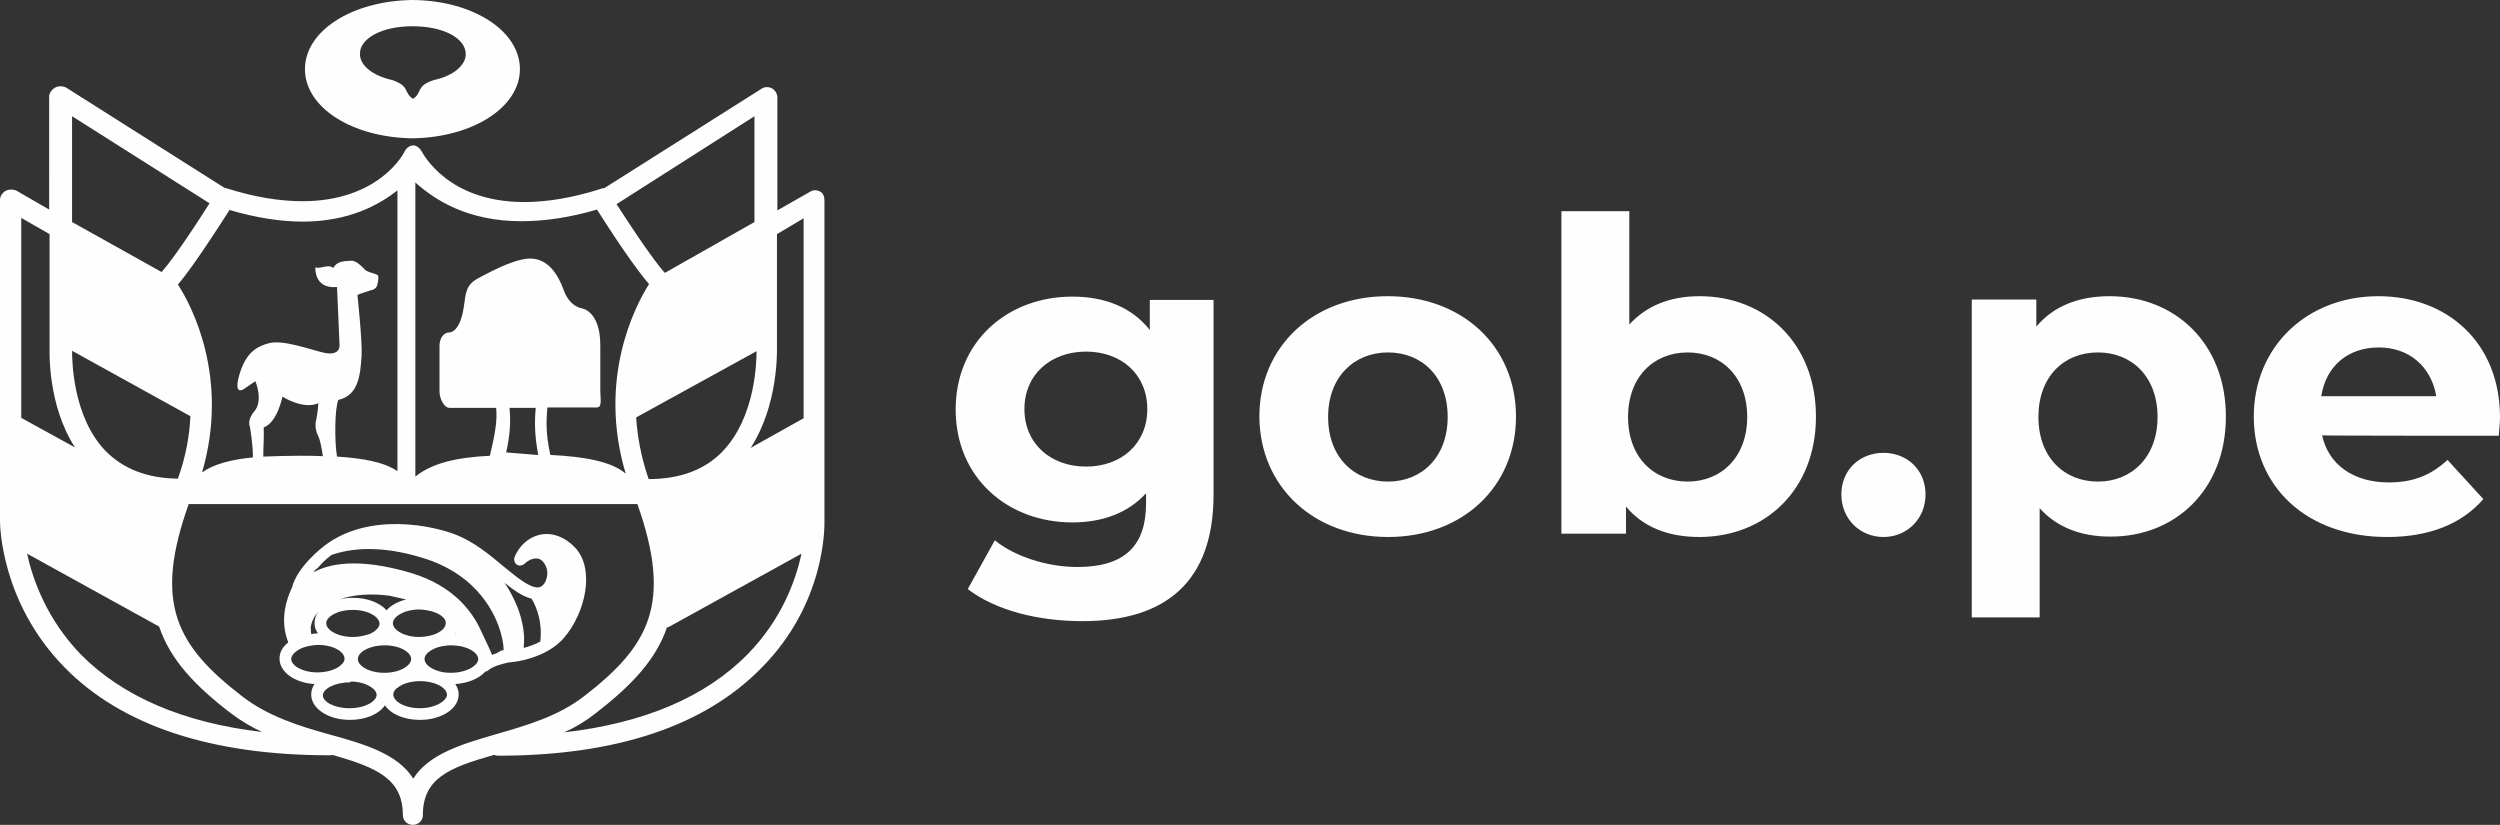 <svg xmlns:inkscape="http://www.inkscape.org/namespaces/inkscape" xmlns:sodipodi="http://sodipodi.sourceforge.net/DTD/sodipodi-0.dtd" xmlns="http://www.w3.org/2000/svg" xmlns:svg="http://www.w3.org/2000/svg" version="1.1" id="layer" x="0px" y="0px" viewBox="0 0 600.1 198" xml:space="preserve" sodipodi:docname="gob-pe-logo-vector.svg" width="600.1px" height="198px" inkscape:version="1.1.2 (b8e25be833, 2022-02-05)"><rect x="0" y="0" width="600.1" height="198" fill="#333333" stroke="none"/><defs id="defs37"/><sodipodi:namedview id="namedview35" pagecolor="#ffffff" bordercolor="#666666" borderopacity="1.0" inkscape:pageshadow="2" inkscape:pageopacity="0.0" inkscape:pagecheckerboard="0" showgrid="false" fit-margin-top="0" fit-margin-left="0" fit-margin-right="0" fit-margin-bottom="0" inkscape:zoom="1.2714724" inkscape:cx="300.43908" inkscape:cy="99.490953" inkscape:window-width="1920" inkscape:window-height="1051" inkscape:window-x="-9" inkscape:window-y="-9" inkscape:window-maximized="1" inkscape:current-layer="layer"/>
<style type="text/css" id="style24">.st0 { fill: rgb(254, 254, 254); }
</style>
<path class="st0" d="m 260.7,112 c -8.5,0 -14.8,-5.5 -14.8,-13.8 0,-8.3 6.3,-13.8 14.8,-13.8 8.5,0 14.7,5.5 14.7,13.8 0,8.3 -6.2,13.8 -14.7,13.8 z M 276,72 v 7.2 c -4.3,-5.4 -10.7,-8 -18.6,-8 -15.5,0 -28,10.7 -28,27.1 0,16.4 12.5,27.1 28,27.1 7.3,0 13.4,-2.3 17.7,-7 v 2.4 c 0,10.1 -5,15.3 -16.5,15.3 -7.2,0 -15,-2.5 -19.8,-6.4 l -6.5,11.7 c 6.6,5.1 16.9,7.7 27.5,7.7 20.2,0 31.5,-9.6 31.5,-30.4 V 72 Z m 57.2,43.6 c -8.1,0 -14.4,-5.8 -14.4,-15.5 0,-9.7 6.3,-15.5 14.4,-15.5 8.1,0 14.3,5.8 14.3,15.5 0,9.6 -6.2,15.5 -14.3,15.5 z m 0,13.3 c 17.8,0 30.7,-12 30.7,-28.9 0,-16.9 -12.9,-28.9 -30.8,-28.9 -17.8,0 -30.8,12 -30.8,28.9 0.1,16.9 13.1,28.9 30.9,28.9 z m 71.9,-13.3 c -8.1,0 -14.3,-5.8 -14.3,-15.5 0,-9.7 6.2,-15.5 14.3,-15.5 8.1,0 14.3,5.8 14.3,15.5 0,9.6 -6.2,15.5 -14.3,15.5 z M 435.9,100 c 0,-17.6 -12.2,-28.9 -27.9,-28.9 -7,0 -12.7,2.2 -16.9,6.8 V 50.7 h -16.3 v 77.4 h 15.5 v -6.5 c 4.1,4.9 10.1,7.3 17.6,7.3 15.8,0 28,-11.3 28,-28.9 z m 6.1,18.7 c 0,-6 4.5,-10 10.1,-10 5.6,0 10.1,4 10.1,10 0,5.9 -4.5,10.2 -10.1,10.2 -5.6,0 -10.1,-4.3 -10.1,-10.2 z m 61.6,-3.1 c -8.1,0 -14.3,-5.8 -14.3,-15.5 0,-9.7 6.1,-15.5 14.3,-15.5 8.1,0 14.3,5.8 14.3,15.5 0,9.6 -6.2,15.5 -14.3,15.5 z M 534.3,100 c 0,-17.6 -12.2,-28.9 -27.9,-28.9 -7.5,0 -13.5,2.4 -17.6,7.3 v -6.5 h -15.5 v 76.3 h 16.3 V 122 c 4.2,4.6 9.9,6.8 16.9,6.8 15.6,0.1 27.8,-11.2 27.8,-28.8 z M 571,83.4 c 7.3,0 12.6,4.6 13.8,11.7 h -27.6 c 1.1,-7.2 6.4,-11.7 13.8,-11.7 z m 28.8,21.2 c 0.1,-1.4 0.3,-3.1 0.3,-4.4 0,-18 -12.7,-29.1 -29.2,-29.1 -17.1,0 -29.9,12.1 -29.9,28.9 0,16.7 12.6,28.9 32,28.9 10.1,0 17.9,-3.1 23.1,-9.1 l -8.6,-9.4 c -3.9,3.6 -8.1,5.4 -14.1,5.4 -8.5,0 -14.5,-4.3 -16,-11.3 0,0.1 42.4,0.1 42.4,0.1 z" id="path26"/>
<path class="st0" d="m 122.1,159 c 0.5,0 0.9,-0.1 0.9,-0.1 0,0 0.1,0 0.1,0 0.3,0 7.9,-0.8 12.2,-5.7 5.3,-6.1 7.6,-16.7 2.7,-21.8 -2.4,-2.5 -5.3,-3.6 -8.1,-3.1 -2.8,0.5 -5.3,2.6 -6.4,5.5 -0.2,0.6 0,1.3 0.5,1.7 0.5,0.4 1.3,0.3 1.8,-0.1 1.2,-1.1 2.4,-1.5 3.4,-1.3 0.9,0.2 1.6,1.1 2,2.3 0.4,1.1 0.1,2.6 -0.5,3.6 -0.2,0.3 -0.7,0.9 -1.4,1 -2.1,0.2 -5.2,-2.4 -8.5,-5.1 -3.2,-2.7 -6.9,-5.7 -11,-7.4 -5.6,-2.3 -21,-5.7 -31.8,2.4 0,0 -0.1,0.1 -0.1,0.1 -0.3,0.2 -6.5,4.9 -7.8,10 -2.2,4.7 -2.5,9.1 -0.9,13.2 -1.4,1.1 -2.1,2.4 -2.1,3.9 0,3.2 3.6,5.8 8.4,6.1 -0.5,0.7 -0.8,1.6 -0.8,2.5 0,3.4 4.1,6.1 9.3,6.1 3.8,0 7,-1.4 8.4,-3.5 1.4,2.1 4.6,3.5 8.4,3.5 5.2,0 9.3,-2.7 9.3,-6.1 0,-0.9 -0.3,-1.7 -0.8,-2.5 3,-0.2 5.7,-1.3 7.2,-3 0.2,0 0.5,-0.1 0.7,-0.3 1,-0.9 3.1,-1.5 4.9,-1.9 z m 7.6,-5 c -1.3,0.7 -2.7,1.2 -3.9,1.5 0,0 -0.1,0 -0.1,0 0.8,-6.7 -2.9,-13.2 -4.6,-15.6 2.3,1.8 4.4,3.3 6.5,3.8 1.3,2.2 2.6,5.6 2.1,10.3 z m -11.6,3.2 c -0.3,-0.9 -1.2,-2.7 -2.6,-5.7 -2.1,-4.7 -6.6,-10.8 -16.6,-13.9 -13.3,-4 -20.3,-2.1 -23.7,-0.2 0.2,-0.3 0.4,-0.5 0.7,-0.8 0.2,-0.1 0.3,-0.2 0.5,-0.4 1,-1.2 2.1,-2.2 3.2,-3 4.6,-1.6 11.7,-2.4 21.8,0.7 13.6,4.1 17.7,14 18.8,18 0.4,1.4 0.7,2.9 0.7,4.2 -0.1,0 -0.2,0 -0.3,0 -0.3,0 -0.5,0.2 -0.7,0.3 -0.6,0.4 -1.2,0.6 -1.8,0.8 z M 97.5,143.9 c -2,0.5 -3.7,1.4 -4.7,2.6 -1.6,-1.8 -4.6,-3 -8,-3 -1.2,0 -2.3,0.1 -3.4,0.4 3.4,-1.2 7.7,-1.5 12.1,-0.9 1.3,0.3 2.7,0.6 4,0.9 z m -12.8,2.5 c 3.7,0 6.4,1.7 6.4,3.3 0,0.8 -0.8,1.7 -2,2.3 -0.3,0.2 -0.7,0.3 -1.1,0.4 -1,0.3 -2.1,0.5 -3.3,0.5 -3.7,0 -6.4,-1.7 -6.4,-3.3 0,-1.5 2.6,-3.2 6.4,-3.2 z m 4.3,9 c 0.3,-0.1 0.7,-0.2 1.1,-0.3 0.7,-0.1 1.5,-0.2 2.2,-0.2 3.8,0 6.4,1.7 6.4,3.3 0,1.5 -2.6,3.3 -6.4,3.3 -3.8,0 -6.4,-1.7 -6.4,-3.3 0,-1.1 1.2,-2.2 3.1,-2.8 z m 5.3,-5.8 c 0,-1.5 2.6,-3.3 6.4,-3.3 0.6,0 1.2,0.1 1.8,0.2 2.6,0.4 4.5,1.7 4.5,3 v 0.1 c 0,1.1 -1.2,2.2 -3.1,2.8 -1,0.3 -2.1,0.5 -3.3,0.5 -3.6,0 -6.3,-1.7 -6.3,-3.3 z m -19.6,2.6 c -0.1,-0.6 -0.1,-1.1 -0.1,-1.7 0.2,-1.3 0.8,-2.6 1.9,-3.7 -0.7,0.8 -1,1.8 -1,2.8 0,0.9 0.3,1.7 0.8,2.4 -0.6,0.1 -1.1,0.1 -1.6,0.2 z m 34.6,-0.2 c 0,0.1 0,0.1 0.1,0.2 -0.1,0 -0.1,0 -0.2,0 0.1,-0.1 0.1,-0.2 0.1,-0.2 z m -39.4,6.2 c 0,-0.7 0.6,-1.5 1.7,-2.2 0.8,-0.5 1.8,-0.8 2.9,-1 0.6,-0.1 1.2,-0.2 1.8,-0.2 3.8,0 6.4,1.7 6.4,3.3 0,0.9 -0.8,1.5 -1.3,1.9 -1.3,0.9 -3.2,1.4 -5.2,1.4 -3.7,0 -6.3,-1.7 -6.3,-3.2 z m 14,11.8 c -3.8,0 -6.4,-1.6 -6.4,-3.1 0,-1.5 2.8,-3.1 6.4,-3.1 0,0 0,0 0.1,0 0.1,0 0,-0.1 0.1,-0.1 0,0 0.1,-0.1 0.1,-0.1 1.9,0 3.6,0.5 4.8,1.3 0.5,0.3 1.4,1 1.4,1.9 0,1.5 -2.7,3.2 -6.5,3.2 z m 16.9,0 c -3.8,0 -6.4,-1.7 -6.4,-3.3 0,-0.5 0.3,-1 0.8,-1.5 0,0 0,0 0.1,0 1.2,-1.1 3.3,-1.7 5.6,-1.7 1.2,0 2.3,0.2 3.3,0.5 1.9,0.6 3.1,1.7 3.1,2.8 -0.1,1.4 -2.7,3.2 -6.5,3.2 z m 13.7,-10.9 c -0.7,1.1 -3,2.4 -6.2,2.4 -1.1,0 -2.1,-0.1 -3,-0.4 -2,-0.6 -3.4,-1.7 -3.4,-2.9 0,-1.1 1.2,-2.1 3.1,-2.8 1,-0.3 2.2,-0.5 3.3,-0.5 0.8,0 1.5,0.1 2.2,0.2 2.5,0.5 4.3,1.8 4.3,3.1 0,0.3 -0.1,0.6 -0.3,0.9 z" id="path28"/>
<path class="st0" d="M 197.9,125.2 V 48.1 c 0,-0.9 -0.3,-1.7 -1,-2.1 -0.8,-0.4 -1.6,-0.5 -2.4,0 l -7.9,4.5 V 23.4 c 0,-0.9 -0.5,-1.7 -1.3,-2.2 -0.8,-0.4 -1.8,-0.4 -2.5,0.1 L 145,45.2 c -0.3,-0.1 -0.7,0.1 -1,0.2 -6.6,2.1 -12.7,3.1 -18.2,3.1 0,0 0,0 0,0 -18.3,0 -24.2,-11.6 -24.5,-12 -0.4,-0.8 -1.2,-1.6 -2.1,-1.6 0,0 0,0 0,0 -0.9,0 -1.7,0.7 -2.1,1.5 -0.2,0.5 -6.2,11.9 -24.5,11.9 -5.5,0 -11.6,-1 -18.2,-3.1 -0.2,-0.1 -0.3,-0.1 -0.5,-0.1 L 16,21.1 c -0.8,-0.5 -2,-0.5 -2.7,-0.1 -0.8,0.4 -1.5,1.3 -1.5,2.2 V 50.3 L 4,45.8 C 3.2,45.4 2.1,45.4 1.4,45.8 0.6,46.2 0,47.1 0,47.9 V 125 c 0,1.1 0.2,19.6 15.5,35.2 13.7,14 35.2,21.1 63.6,21.1 0.2,0 0.5,0 0.7,-0.1 10.8,3.1 16.9,5.8 16.9,14.5 0,1.3 1.1,2.3 2.4,2.3 1.3,0 2.4,-1 2.4,-2.3 0,-8.8 6.1,-11.4 17.1,-14.5 0.3,0.1 0.6,0.2 0.9,0.2 28.4,0 49.6,-7.1 63.3,-21.1 15.4,-15.5 15.1,-33.9 15.1,-35.1 z M 63.3,102.6 c 3.3,-1.2 4.5,-7.4 4.5,-7.4 0,0 4.9,3.2 8.6,1.6 0,1.5 -0.5,4 -0.5,4 0,0 -0.6,1.8 0.5,3.9 0.5,1 0.9,3.4 1.1,4.8 -1.8,-0.1 -3.6,-0.1 -5.5,-0.1 -3.1,0 -6,0.1 -8.8,0.2 0,-2.9 0.2,-4.2 0.1,-7 z m 59,-4.7 h 6.3 c -0.3,3.2 -0.3,6.6 0.6,11.3 -0.1,0 -0.2,0 -0.3,0 l -7.4,-0.6 c 1,-4.5 1.1,-7.5 0.8,-10.7 z m 51.2,10.4 c -4.3,4.5 -10.3,6.7 -17.8,6.7 -1.8,-5.2 -2.7,-10.2 -3,-14.8 l 28.9,-15.9 c 0,2.4 -0.2,15.7 -8.1,24 z M 17.3,84.2 45.7,99.9 c -0.2,4.7 -1.1,9.7 -3,15 -7.3,-0.1 -13.1,-2.3 -17.4,-6.7 -7.8,-8.1 -8,-21.5 -8,-24 z M 192.9,52.4 v 48 l -12.7,7.1 c 6.5,-10.1 6.3,-22.6 6.3,-23.8 V 56.2 Z m -11.8,0.9 -21.5,12.2 C 158.3,64.1 155,59.9 148,49 l 33.1,-21.1 c 0,0 0,25.4 0,25.4 z m -55.9,-0.2 c 5.5,0 11.7,-0.9 18.1,-2.8 6.9,10.9 10.7,15.8 12.5,17.9 -3.4,5.3 -12.4,22.8 -5.6,45.5 -3.5,-3 -10.1,-4.1 -18.1,-4.5 -1.1,-5 -1,-8.2 -0.7,-11.4 h 11.9 c 1.3,0 0.8,-2.2 0.8,-3.9 v -11 c 0,-8.4 -4.5,-8.9 -4.5,-8.9 0,0 -2.9,-0.4 -4.3,-4.4 -1.4,-3.9 -3.7,-7.1 -7.3,-7.5 -3.4,-0.4 -9,2.4 -13.4,4.8 -2.7,1.5 -2.8,3.4 -3.2,6.3 -0.9,6.9 -3.6,6.6 -3.6,6.6 -1.3,0 -2.3,1.4 -2.3,3.2 v 11 c 0,1.7 1.1,3.9 2.4,3.9 h 11.2 c 0.3,3.2 -0.3,6.4 -1.5,11.5 -7.9,0.4 -13.8,1.7 -17.9,5 V 43.8 c 4.7,4.2 12.5,9.3 25.5,9.3 z M 95.4,45.7 v 67.4 c -3.2,-2.2 -8.3,-3.1 -14.5,-3.5 -0.6,-3.4 -0.6,-11.3 0.3,-13.6 5,-1.1 5.3,-6.3 5.6,-10.7 0.2,-3.2 -1,-14.5 -1,-14.5 0.5,-0.3 2.7,-0.9 3.1,-1.1 0.7,-0.1 1.3,-0.4 1.6,-1.1 0.2,-0.8 0.5,-2 0.2,-2.5 -0.4,-0.5 -2.8,-0.7 -3.3,-1.6 -1.2,-1.2 -2.3,-2.1 -3.4,-1.9 -1.5,0.1 -3.1,0.1 -4,1.7 -1.4,-1 -2.8,0.3 -4.3,-0.1 0,0 -0.4,5.2 5.2,4.7 l 0.6,13.8 c 0,0 0.4,2.8 -3.6,2 -2.9,-0.6 -10,-3.3 -13.4,-2.3 -2.6,0.7 -5.4,2 -7,7.4 -1.6,5.4 1,3.6 1,3.6 l 2.8,-1.9 c 0,0 2,4.7 -0.3,7.3 -1.8,2.1 -1,3.7 -1,3.7 0,0 0.8,4.8 0.7,7.3 -5.2,0.5 -9.4,1.6 -12.2,3.6 6.6,-22.6 -2.4,-39.9 -5.8,-45.1 1.9,-2.2 5.5,-7.1 12.4,-17.9 6.4,1.9 12.3,2.8 17.8,2.8 10.9,-0.1 17.9,-3.9 22.5,-7.5 z M 17.3,27.9 50.3,48.8 C 43.5,59.5 40.2,63.7 38.8,65.3 l -21.5,-12 z m -5.4,28.3 v 27.4 c 0,1.2 -0.4,13.7 6.1,23.8 L 5.1,100.3 v -48 z m -5.4,76.7 31.7,17.5 c 0,0 0,0 0,0 2.7,8 8.6,14.2 17.2,20.8 2.4,1.8 4.9,3.3 7.5,4.5 C 44,173.5 29.4,167.2 19.4,157.1 11.3,148.7 7.9,139.3 6.5,132.9 Z m 92.7,54 c -3.8,-6 -11.8,-8.3 -20.1,-10.6 -7.3,-2 -14.8,-4.4 -20.9,-9.1 C 42.5,155.1 36.7,145 45.3,121 H 153 c 8.5,24 2.8,34.1 -12.9,46.2 -6.1,4.7 -13.6,6.9 -20.9,9 -8.2,2.4 -16.2,4.7 -20,10.7 z M 179.5,157 c -10.1,10.3 -24.9,16.6 -44.1,18.8 2.7,-1.2 5.2,-2.7 7.6,-4.6 8.4,-6.5 14.4,-12.7 17.1,-20.6 0.2,0 0.4,-0.1 0.6,-0.2 l 31.7,-17.5 c -1.4,6.4 -4.7,15.7 -12.9,24.1 z" id="path30"/>
<path class="st0" d="M 99,33.2 C 113.4,33 124.8,25.8 124.8,16.6 124.8,7.4 113.5,0.1 99,0 84.5,0.2 73.2,7.4 73.2,16.6 73.2,25.8 84.5,33 99,33.2 Z M 99,6.3 c 7.5,0 12.8,2.9 12.8,6.7 0,2.7 -3,5.2 -7.6,6.2 -4.4,1.4 -2.8,3 -5,4.5 0,0 -0.1,0 -0.1,0 0,0 0,0 0,0 -2.3,-1.5 -0.6,-3 -5,-4.5 C 89.5,18.2 86.4,15.7 86.4,13 86.3,9.2 91.7,6.3 99,6.3 Z" id="path32"/>
</svg>